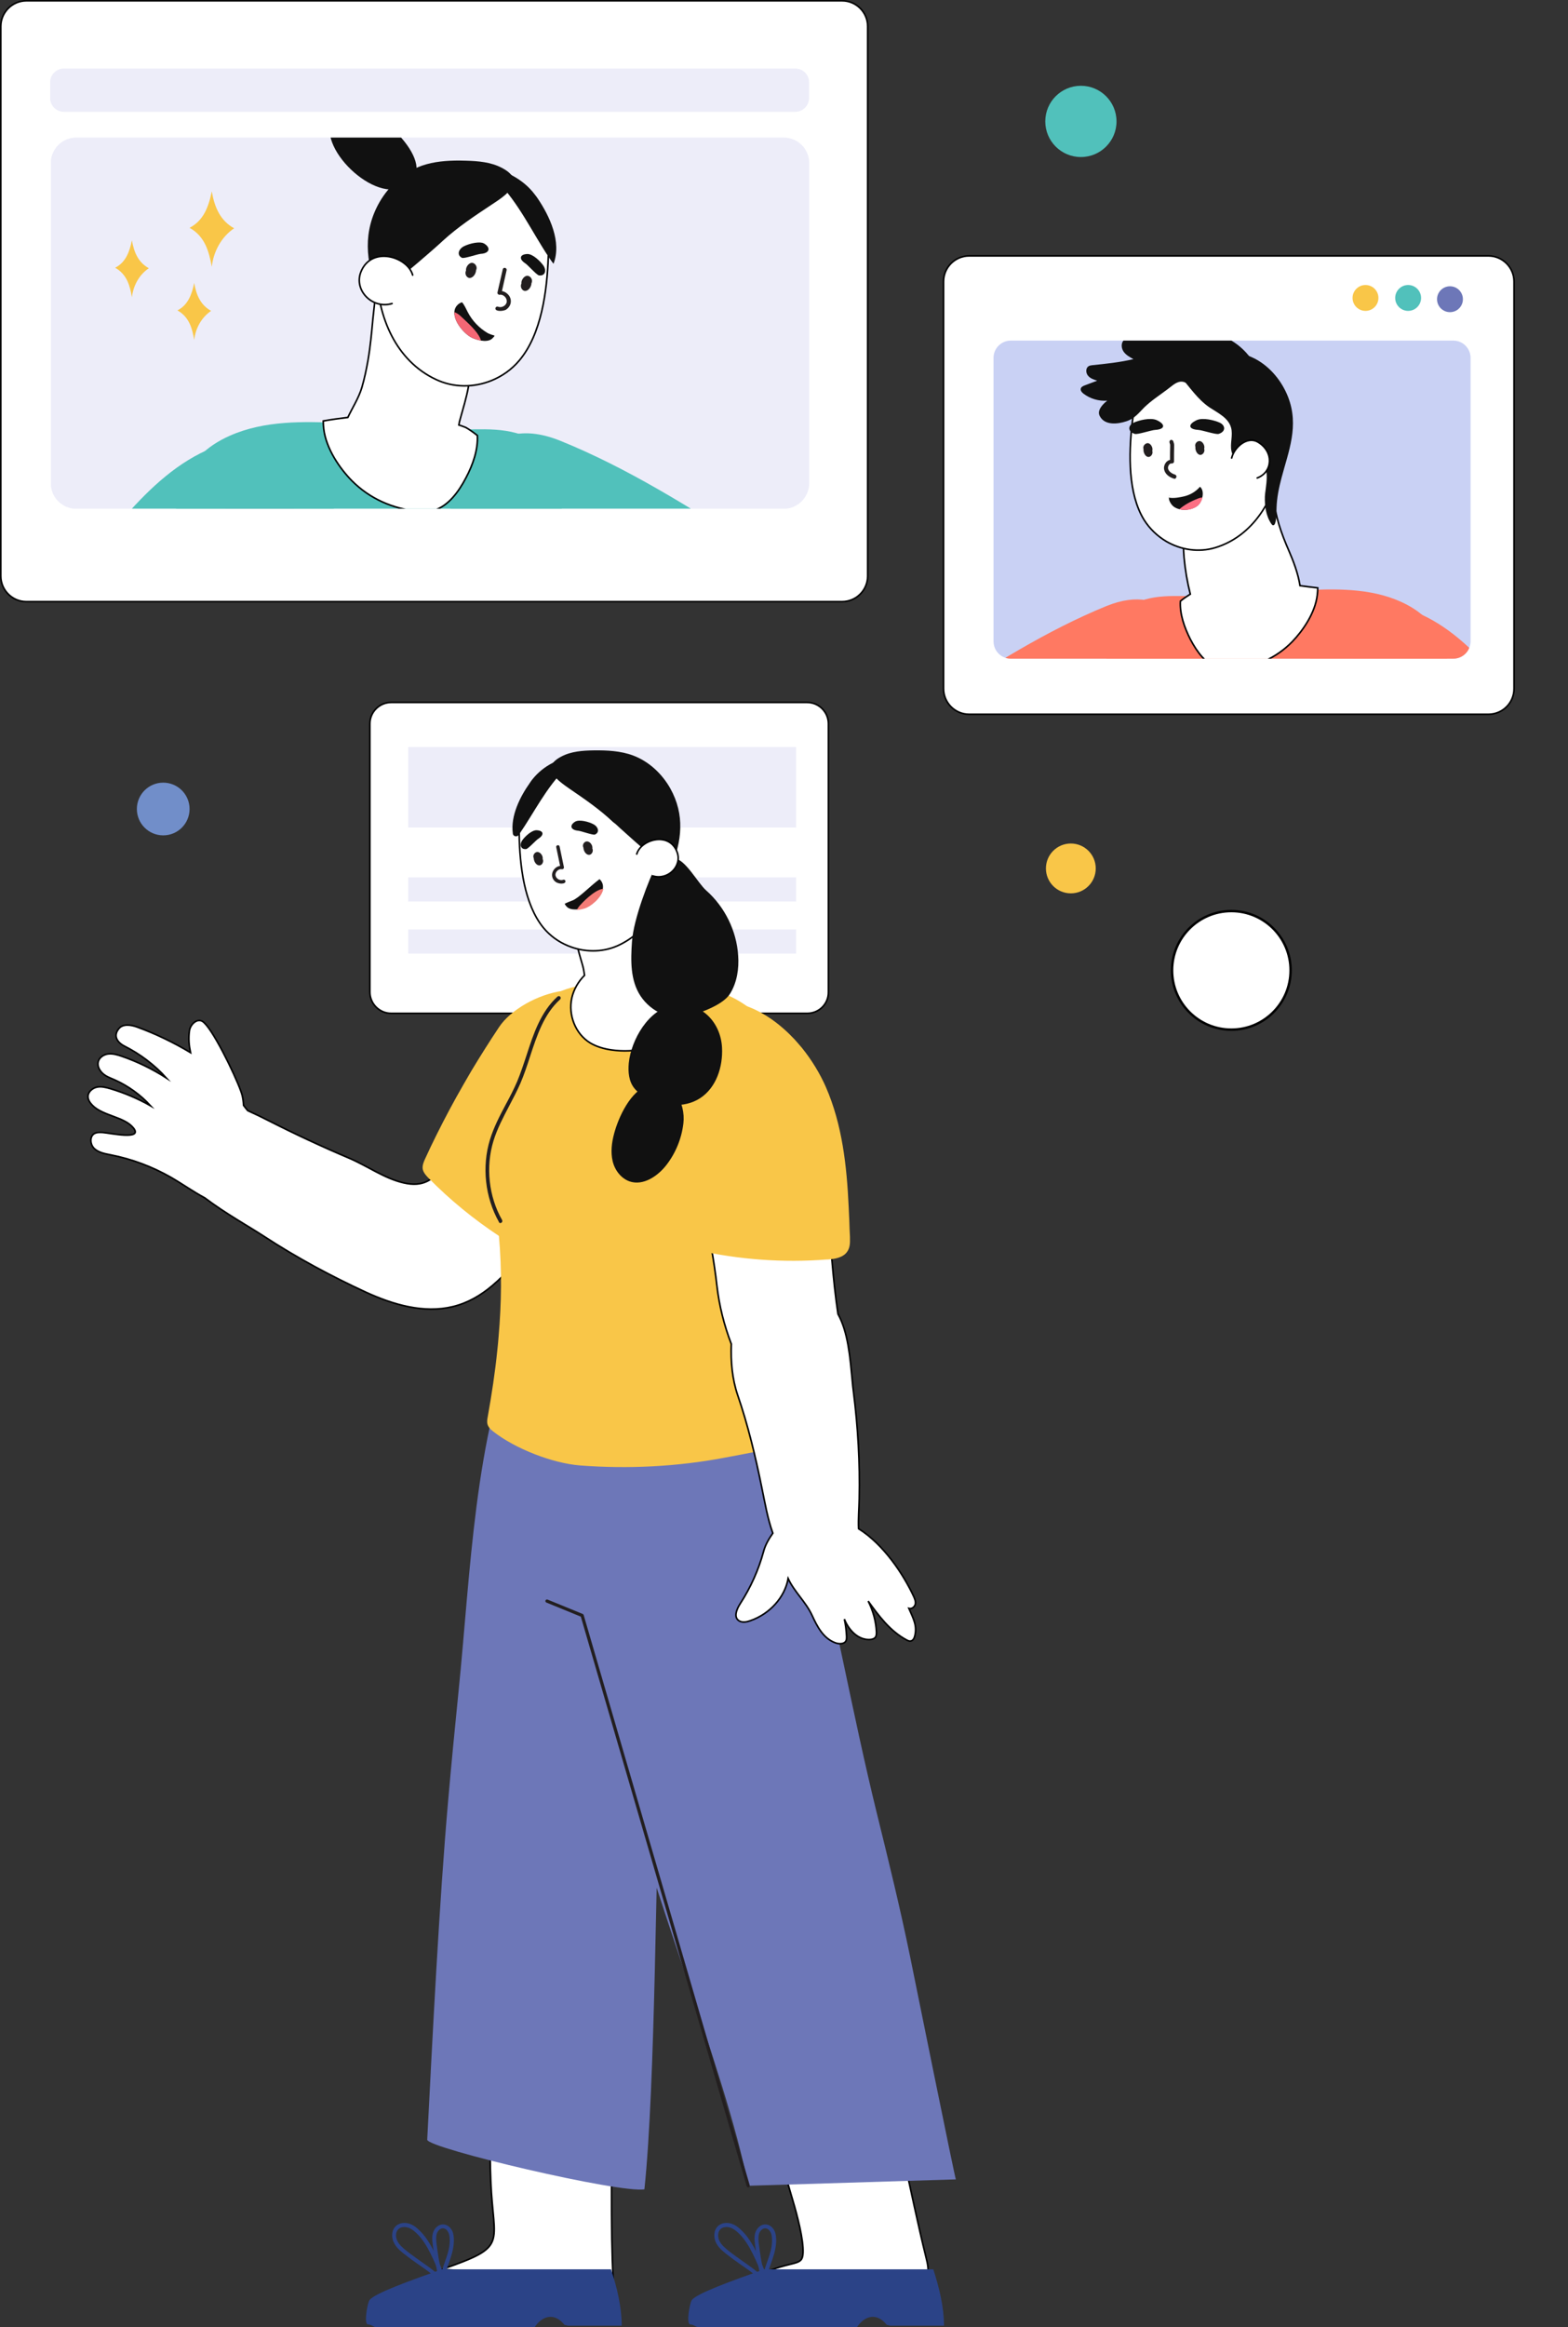 <?xml version="1.0" encoding="utf-8"?>
<!-- Generator: Adobe Illustrator 26.4.1, SVG Export Plug-In . SVG Version: 6.00 Build 0)  -->
<svg version="1.1" id="Layer_1" xmlns="http://www.w3.org/2000/svg" xmlns:xlink="http://www.w3.org/1999/xlink" x="0px" y="0px"
	 viewBox="0 0 981.8 1456.7" style="enable-background:new 0 0 981.8 1456.7;" xml:space="preserve">
<rect x="0" y="0" width="981.8" height="1456.7" fill="#333333" stroke="none"/>
<style type="text/css">
	.st0{opacity:0.21;fill:#DCE4FF;}
	.st1{opacity:0.85;fill:#F8F8FF;}
	.st2{fill:#51C1BB;}
	.st3{fill:#F9C648;}
	.st4{fill:#0C0F28;}
	.st5{fill:#FFFFFF;}
	.st6{fill:#FFFFFF;stroke:#000000;stroke-width:2;stroke-miterlimit:10;}
	.st7{fill:#231F20;}
	.st8{fill:#2B4387;}
	.st9{fill:#F8FBFB;}
	.st10{fill:#111111;}
	.st11{fill:#FFFFFF;stroke:#000000;stroke-width:1.5;stroke-miterlimit:10;}
	.st12{fill:none;stroke:#000000;stroke-width:2.5;stroke-linecap:round;stroke-linejoin:round;stroke-miterlimit:10;}
	.st13{fill:none;stroke:#000000;stroke-width:3.2;stroke-linecap:round;stroke-linejoin:round;stroke-miterlimit:10;}
	.st14{fill:none;stroke:#000000;stroke-width:3;stroke-linecap:round;stroke-linejoin:round;stroke-miterlimit:10;}
	.st15{fill:#F59E2C;}
	.st16{fill:none;stroke:#000000;stroke-width:2;stroke-linecap:round;stroke-linejoin:round;stroke-miterlimit:10;}
	.st17{fill:#6D77B8;stroke:#6D77B8;stroke-miterlimit:10;}
	.st18{fill:#4D65AA;}
	.st19{fill:none;stroke:#F8FBFB;stroke-width:4.91;stroke-linecap:round;stroke-miterlimit:10;}
	.st20{fill:#FFFFFF;stroke:#000000;stroke-width:1.5;stroke-linecap:round;stroke-linejoin:round;stroke-miterlimit:10;}
	.st21{fill:#718EC9;}
	.st22{fill:#E8B91F;}
	.st23{opacity:9.000000e-02;fill:#51C1BB;}
	.st24{fill:#F8F8FF;}
	.st25{fill:#FFFFFF;stroke:#000000;stroke-miterlimit:10;}
	.st26{opacity:0.21;fill:#FFE1FB;}
	.st27{fill:#F9B3CD;}
	.st28{fill:#E7B6FC;}
	.st29{clip-path:url(#SVGID_00000165201216095405181330000007684728612108668342_);fill:#F0F0F0;}
	.st30{clip-path:url(#SVGID_00000165201216095405181330000007684728612108668342_);fill:#1C1C1C;}
	.st31{clip-path:url(#SVGID_00000165201216095405181330000007684728612108668342_);fill:#E8E7E7;}
	.st32{clip-path:url(#SVGID_00000165201216095405181330000007684728612108668342_);fill:#F7F7F7;}
	.st33{clip-path:url(#SVGID_00000165201216095405181330000007684728612108668342_);}
	.st34{fill:#1C1C1C;}
	.st35{fill:#E8E7E7;}
	.st36{clip-path:url(#SVGID_00000165201216095405181330000007684728612108668342_);fill:#F75333;}
	.st37{fill:#809EE8;}
	.st38{fill:#F4D576;}
	.st39{fill:#CDD3CE;}
	.st40{fill:#DFE8E1;}
	.st41{fill:#6C79D8;}
	.st42{fill:#6961CE;}
	.st43{opacity:0.52;}
	.st44{fill:#EDEDF9;}
	.st45{fill:#FF7962;}
	.st46{fill:#FFFFFF;stroke:#000000;stroke-width:1.3;stroke-miterlimit:10;}
	.st47{fill:#6D77B8;}
	.st48{fill:#C9D1F4;}
	.st49{fill:#B7C0ED;}
	.st50{fill:#111011;}
	.st51{fill:#FFFFFF;stroke:#000000;stroke-width:1.3;stroke-linecap:round;stroke-linejoin:round;stroke-miterlimit:10;}
	.st52{fill:#8FA4EF;}
	.st53{fill:#FFFFFF;stroke:#000000;stroke-linecap:round;stroke-linejoin:round;stroke-miterlimit:10;}
	.st54{fill:#E2E2F2;}
	.st55{fill:#8591CC;}
	.st56{fill:#F8F5FC;}
	.st57{opacity:0.49;fill:#EFEFFB;}
	.st58{opacity:0.78;fill:#F8F5FC;}
	.st59{clip-path:url(#SVGID_00000005235900045156455020000016333119853614858158_);fill:#034EA2;}
	.st60{clip-path:url(#SVGID_00000005235900045156455020000016333119853614858158_);fill:#F6EC3D;}
	.st61{fill:#DCDCF4;}
	.st62{fill:#F4C237;}
	.st63{opacity:0.45;fill:none;stroke:#2B0EA0;stroke-width:0.75;stroke-miterlimit:10;}
	.st64{fill:#F2F2FC;}
	.st65{fill:none;stroke:#000000;stroke-miterlimit:10;}
	.st66{fill:#FFFFFF;stroke:#000000;stroke-width:0.75;stroke-miterlimit:10;}
	.st67{fill:#F27C77;}
	.st68{fill:#334D96;}
	.st69{fill:#111111;stroke:#111111;stroke-width:0.5;stroke-miterlimit:10;}
	
		.st70{clip-path:url(#SVGID_00000103986563809503360970000011412133823167403182_);fill:#F27C77;stroke:#111111;stroke-width:0.5;stroke-miterlimit:10;}
	
		.st71{fill:none;stroke:#000000;stroke-width:1.7;stroke-linecap:round;stroke-linejoin:round;stroke-miterlimit:10;stroke-dasharray:5;}
	.st72{fill:#CCCCE5;}
	.st73{fill:#262222;}
	.st74{fill:#3751AF;}
	.st75{fill:#FFFFFF;stroke:#000000;stroke-width:0.75;stroke-linecap:round;stroke-linejoin:round;stroke-miterlimit:10;}
	.st76{fill:#EBE6F4;}
	.st77{opacity:0.49;}
	.st78{fill:#6C79D8;stroke:#FFFFFF;stroke-width:2.3;stroke-linecap:round;stroke-linejoin:round;stroke-miterlimit:10;}
	.st79{fill:#1C355E;}
	.st80{fill:#FF7962;stroke:#FF7962;stroke-width:2;stroke-miterlimit:10;}
	.st81{fill:#FF7962;stroke:#FF7962;stroke-width:1.5;stroke-miterlimit:10;}
	.st82{fill:#FF7962;stroke:#FF7962;stroke-miterlimit:10;}
	.st83{fill:#6D77B8;stroke:#6D77B8;stroke-width:5;stroke-linecap:round;stroke-linejoin:round;stroke-miterlimit:10;}
	.st84{fill:#87F99F;}
	.st85{fill:#E26675;}
	.st86{fill:#111011;stroke:#000000;stroke-width:7;stroke-miterlimit:10;}
	.st87{fill:#3D3B3B;}
	.st88{fill:#6D77B8;stroke:#6D77B8;stroke-width:3;stroke-miterlimit:10;}
	.st89{fill:#84C1EF;}
	.st90{stroke:#000000;stroke-width:0.75;stroke-miterlimit:10;}
	.st91{fill:#111011;stroke:#000000;stroke-width:0.75;stroke-miterlimit:10;}
	.st92{fill:none;stroke:#000000;stroke-width:1.3;stroke-miterlimit:10;}
	.st93{fill:#475491;}
	.st94{fill:#F5F3F2;}
	.st95{fill:#F2F0F0;}
	.st96{fill:#00AFD6;}
	.st97{fill:#F2EEED;}
	.st98{clip-path:url(#SVGID_00000000938183601685099630000000580262691963571345_);fill:#034EA2;}
	.st99{clip-path:url(#SVGID_00000000938183601685099630000000580262691963571345_);fill:#F6EC3D;}
	.st100{fill:#FFD2E1;}
	.st101{fill:#272422;}
	.st102{opacity:0.72;}
	.st103{fill:#F0F0FC;}
	.st104{opacity:0.72;fill:#F0F0FC;}
	.st105{fill:#131314;stroke:#000000;stroke-width:0.5;stroke-miterlimit:10;}
	.st106{clip-path:url(#SVGID_00000116942455993545902600000000863932144805438089_);fill:#96A1D6;}
	.st107{clip-path:url(#SVGID_00000106136575763598065180000010178465441273218188_);fill:#6D77B8;}
	.st108{clip-path:url(#SVGID_00000106136575763598065180000010178465441273218188_);}
	.st109{fill:#B6B6CE;}
	.st110{fill:#131314;}
	.st111{fill:#E5AE33;}
	.st112{fill:#6864B9;}
	.st113{fill:#3B2D68;}
	.st114{fill:#101011;}
	.st115{fill:#0E0F0F;}
	.st116{fill:#E2E2F2;stroke:#E2E2F2;stroke-width:4;stroke-miterlimit:10;}
	.st117{fill:none;stroke:#0E0F0F;stroke-width:2.8;stroke-linecap:round;stroke-linejoin:round;stroke-miterlimit:10;}
	.st118{fill:none;stroke:#0E0F0F;stroke-width:3;stroke-linecap:round;stroke-linejoin:round;stroke-miterlimit:10;}
	.st119{fill:none;stroke:#0E0F0F;stroke-width:2;stroke-linecap:round;stroke-linejoin:round;stroke-miterlimit:10;}
	.st120{fill:#B7C0ED;stroke:#B7C0ED;stroke-width:3;stroke-miterlimit:10;}
	.st121{clip-path:url(#SVGID_00000147923359736114050740000003527230985212197784_);fill:#EDEDF9;}
	.st122{clip-path:url(#SVGID_00000147923359736114050740000003527230985212197784_);fill:#EA7FA0;}
	.st123{clip-path:url(#SVGID_00000147923359736114050740000003527230985212197784_);fill:#51C1BB;}
	
		.st124{clip-path:url(#SVGID_00000147923359736114050740000003527230985212197784_);fill:#FFFFFF;stroke:#000000;stroke-miterlimit:10;}
	.st125{clip-path:url(#SVGID_00000147923359736114050740000003527230985212197784_);fill:#111111;}
	.st126{clip-path:url(#SVGID_00000147923359736114050740000003527230985212197784_);fill:#231F20;}
	.st127{clip-path:url(#SVGID_00000147923359736114050740000003527230985212197784_);fill:#FFFFFF;}
	
		.st128{clip-path:url(#SVGID_00000147923359736114050740000003527230985212197784_);fill:#FFFFFF;stroke:#000000;stroke-linecap:round;stroke-linejoin:round;stroke-miterlimit:10;}
	.st129{clip-path:url(#SVGID_00000147923359736114050740000003527230985212197784_);fill:#F46775;}
	.st130{clip-path:url(#SVGID_00000068668425379915140030000000282220171205203840_);fill:#C9D1F4;}
	.st131{clip-path:url(#SVGID_00000068668425379915140030000000282220171205203840_);fill:#EA7FA0;}
	.st132{clip-path:url(#SVGID_00000068668425379915140030000000282220171205203840_);fill:#FF7962;}
	
		.st133{clip-path:url(#SVGID_00000068668425379915140030000000282220171205203840_);fill:#FFFFFF;stroke:#000000;stroke-miterlimit:10;}
	.st134{clip-path:url(#SVGID_00000068668425379915140030000000282220171205203840_);fill:#111111;}
	.st135{clip-path:url(#SVGID_00000068668425379915140030000000282220171205203840_);fill:#231F20;}
	
		.st136{clip-path:url(#SVGID_00000068668425379915140030000000282220171205203840_);fill:#FFFFFF;stroke:#000000;stroke-linecap:round;stroke-linejoin:round;stroke-miterlimit:10;}
	.st137{clip-path:url(#SVGID_00000068668425379915140030000000282220171205203840_);fill:#FFFFFF;}
	.st138{clip-path:url(#SVGID_00000068668425379915140030000000282220171205203840_);fill:#FC7084;}
	.st139{fill:#EA7FA0;}
	.st140{fill:none;stroke:#231F20;stroke-width:2;stroke-linecap:round;stroke-linejoin:round;stroke-miterlimit:10;}
	.st141{clip-path:url(#SVGID_00000006684677536820480490000011891207522714541725_);fill:#EDEDF9;}
	.st142{clip-path:url(#SVGID_00000006684677536820480490000011891207522714541725_);fill:#EA7FA0;}
	.st143{clip-path:url(#SVGID_00000006684677536820480490000011891207522714541725_);fill:#51C1BB;}
	
		.st144{clip-path:url(#SVGID_00000006684677536820480490000011891207522714541725_);fill:#FFFFFF;stroke:#000000;stroke-miterlimit:10;}
	.st145{clip-path:url(#SVGID_00000006684677536820480490000011891207522714541725_);fill:#111111;}
	.st146{clip-path:url(#SVGID_00000006684677536820480490000011891207522714541725_);fill:#231F20;}
	.st147{clip-path:url(#SVGID_00000006684677536820480490000011891207522714541725_);fill:#FFFFFF;}
	
		.st148{clip-path:url(#SVGID_00000006684677536820480490000011891207522714541725_);fill:#FFFFFF;stroke:#000000;stroke-linecap:round;stroke-linejoin:round;stroke-miterlimit:10;}
	.st149{clip-path:url(#SVGID_00000006684677536820480490000011891207522714541725_);fill:#F46775;}
	.st150{clip-path:url(#SVGID_00000023995907453516646490000014786722043356522899_);fill:#C9D1F4;}
	.st151{clip-path:url(#SVGID_00000023995907453516646490000014786722043356522899_);fill:#EA7FA0;}
	.st152{clip-path:url(#SVGID_00000023995907453516646490000014786722043356522899_);fill:#FF7962;}
	
		.st153{clip-path:url(#SVGID_00000023995907453516646490000014786722043356522899_);fill:#FFFFFF;stroke:#000000;stroke-miterlimit:10;}
	.st154{clip-path:url(#SVGID_00000023995907453516646490000014786722043356522899_);fill:#111111;}
	.st155{clip-path:url(#SVGID_00000023995907453516646490000014786722043356522899_);fill:#231F20;}
	
		.st156{clip-path:url(#SVGID_00000023995907453516646490000014786722043356522899_);fill:#FFFFFF;stroke:#000000;stroke-linecap:round;stroke-linejoin:round;stroke-miterlimit:10;}
	.st157{clip-path:url(#SVGID_00000023995907453516646490000014786722043356522899_);fill:#FFFFFF;}
	.st158{clip-path:url(#SVGID_00000023995907453516646490000014786722043356522899_);fill:#FC7084;}
	.st159{fill:none;}
	.st160{fill:#8282C4;}
	.st161{fill:none;stroke:#8282C4;stroke-width:2;stroke-linecap:round;stroke-linejoin:round;stroke-miterlimit:10;}
	.st162{opacity:0.84;}
	.st163{fill:none;stroke:#4371BA;stroke-width:2;stroke-linecap:round;stroke-linejoin:round;stroke-miterlimit:10;}
	.st164{opacity:0.74;}
	.st165{opacity:6.000000e-02;fill:#F9C648;}
	.st166{opacity:0.65;}
	.st167{opacity:0.64;fill:none;stroke:#51C1BB;stroke-width:7;stroke-linecap:round;stroke-linejoin:round;stroke-miterlimit:10;}
	.st168{fill:#FFFFFF;stroke:#000000;stroke-width:1.2;stroke-miterlimit:10;}
	.st169{opacity:0.75;}
	.st170{opacity:0.49;fill:none;stroke:#718EC9;stroke-width:5;stroke-linecap:round;stroke-linejoin:round;stroke-miterlimit:10;}
	.st171{opacity:0.62;fill:#EDEDF9;}
	.st172{fill:#E1E1F4;stroke:#E1E1F4;stroke-width:4;stroke-miterlimit:10;}
	.st173{fill:none;stroke:#000000;stroke-width:0.94;stroke-miterlimit:10;}
	.st174{fill:none;stroke:#000000;stroke-linecap:round;stroke-linejoin:round;stroke-miterlimit:10;}
	.st175{fill:none;stroke:#000000;stroke-width:1.4;stroke-miterlimit:10;}
	.st176{fill:#FFFFFF;stroke:#000000;stroke-width:0.5;stroke-miterlimit:10;}
	.st177{fill:#41A39C;}
	.st178{clip-path:url(#SVGID_00000110466506502705534190000012679133669581227908_);fill:#034EA2;}
	.st179{clip-path:url(#SVGID_00000110466506502705534190000012679133669581227908_);fill:#F6EC3D;}
	.st180{clip-path:url(#SVGID_00000025439686823878878780000016402576429070970043_);fill:#034EA2;}
	.st181{clip-path:url(#SVGID_00000025439686823878878780000016402576429070970043_);fill:#F6EC3D;}
	.st182{clip-path:url(#SVGID_00000101803351965256158900000012270451827431681470_);fill:#034EA2;}
	.st183{clip-path:url(#SVGID_00000101803351965256158900000012270451827431681470_);fill:#F6EC3D;}
	.st184{clip-path:url(#SVGID_00000124854824502953387680000015770809633306814907_);fill:#034EA2;}
	.st185{clip-path:url(#SVGID_00000124854824502953387680000015770809633306814907_);fill:#F6EC3D;}
	.st186{clip-path:url(#SVGID_00000138575363644232521460000001209497391090837907_);fill:#034EA2;}
	.st187{clip-path:url(#SVGID_00000138575363644232521460000001209497391090837907_);fill:#F6EC3D;}
	.st188{clip-path:url(#SVGID_00000039839828233150265610000014061337272204445072_);fill:#034EA2;}
	.st189{clip-path:url(#SVGID_00000039839828233150265610000014061337272204445072_);fill:#F6EC3D;}
	.st190{clip-path:url(#SVGID_00000008834381462874688430000012032088510635558806_);fill:#034EA2;}
	.st191{clip-path:url(#SVGID_00000008834381462874688430000012032088510635558806_);fill:#F6EC3D;}
	.st192{clip-path:url(#SVGID_00000087408280467585051860000012680698903431972755_);fill:#034EA2;}
	.st193{clip-path:url(#SVGID_00000087408280467585051860000012680698903431972755_);fill:#F6EC3D;}
	.st194{clip-path:url(#SVGID_00000127767115110371208270000008187197292606680506_);fill:#034EA2;}
	.st195{clip-path:url(#SVGID_00000127767115110371208270000008187197292606680506_);fill:#F6EC3D;}
	.st196{clip-path:url(#SVGID_00000017474426785446475860000016833208523889784460_);fill:#034EA2;}
	.st197{clip-path:url(#SVGID_00000017474426785446475860000016833208523889784460_);fill:#F6EC3D;}
	.st198{clip-path:url(#SVGID_00000051371753208778767070000012290204563059869840_);fill:#034EA2;}
	.st199{clip-path:url(#SVGID_00000051371753208778767070000012290204563059869840_);fill:#F6EC3D;}
	.st200{fill:#359E96;}
	.st201{fill:#EFF0F9;}
	.st202{fill:#51C1BB;stroke:#51C1BB;stroke-miterlimit:10;}
	.st203{fill:#6D77B8;stroke:#6D77B8;stroke-width:0.75;stroke-miterlimit:10;}
	.st204{fill:#E8B91F;stroke:#E8B91F;stroke-width:0.5;stroke-miterlimit:10;}
	.st205{fill:#FFFFFF;stroke:#000000;stroke-width:0.697;stroke-miterlimit:10;}
	.st206{fill:#FFFFFF;stroke:#000000;stroke-width:0.906;stroke-linecap:round;stroke-linejoin:round;stroke-miterlimit:10;}
	.st207{fill:#FFFFFF;stroke:#000000;stroke-width:0.697;stroke-linecap:round;stroke-linejoin:round;stroke-miterlimit:10;}
	.st208{fill:#FFFFFF;stroke:#000000;stroke-width:0.826;stroke-miterlimit:10;}
	.st209{fill:#6C79D8;stroke:#FFFFFF;stroke-width:1.899;stroke-linecap:round;stroke-linejoin:round;stroke-miterlimit:10;}
</style>
<g>
	<path class="st25" d="M527.2,376.6H16.5c-8.8,0-16-7.2-16-16V16.5c0-8.8,7.2-16,16-16h510.8c8.8,0,16,7.2,16,16v344.2
		C543.2,369.5,536.1,376.6,527.2,376.6z"/>
	<g>
		<path class="st25" d="M505.5,634.3H244.9c-7.3,0-13.3-6-13.3-13.3V453c0-7.3,6-13.3,13.3-13.3h260.5c7.3,0,13.3,6,13.3,13.3v168
			C518.8,628.4,512.8,634.3,505.5,634.3z"/>
		<rect x="255.6" y="467.6" class="st44" width="242.9" height="50.4"/>
		<rect x="255.6" y="549.2" class="st44" width="242.9" height="15.1"/>
		<rect x="255.6" y="581.8" class="st44" width="242.9" height="15.1"/>
	</g>
	<g>
		<g>
			<defs>
				<rect id="SVGID_00000027586383186610422440000006218132358371729030_" x="31.9" y="86.1" width="474.8" height="232.3"/>
			</defs>
			<clipPath id="SVGID_00000023989446629442197090000003554532539380330650_">
				<use xlink:href="#SVGID_00000027586383186610422440000006218132358371729030_"  style="overflow:visible;"/>
			</clipPath>
			<path style="clip-path:url(#SVGID_00000023989446629442197090000003554532539380330650_);fill:#EDEDF9;" d="M490.7,318.5H47.8
				c-8.8,0-16-7.1-16-16V102.1c0-8.8,7.1-16,16-16h442.9c8.8,0,16,7.1,16,16v200.4C506.6,311.3,499.5,318.5,490.7,318.5z"/>
			<path style="clip-path:url(#SVGID_00000023989446629442197090000003554532539380330650_);fill:#EA7FA0;" d="M167.1,425.1
				c1.4,1.5,3,2.9,4.8,4c4.6,2.8,10.9,3.3,15.1-0.1c2.2-1.8,3.6-4.4,4.7-7.1c12.4-27.9,14.1-81.2-8.6-104.8
				c-8.1-8.4-24.6-14.6-35.5-7.1c-9,6.2-9.3,20.4-9.6,30.6c-0.9,27,8.8,54,23.2,76.6C163,420,164.8,422.7,167.1,425.1z"/>
			<path style="clip-path:url(#SVGID_00000023989446629442197090000003554532539380330650_);fill:#51C1BB;" d="M100,669.5
				c50.8,0.6,101.6,1.3,152.3,1.9c25.4,0.3,50.8,0.7,76.2,0.9c14.1,0.1,34.8,6.4,43.3-8.7c5.2-9.2,4.4-20.5,3.6-31
				c-4.7-60.7-4.5-121.8,0.6-182.5c2-23.9,8.1-49.5,0-72.8c-7-20.2-20.9-40.6-24.8-61.7c-3.3-18.2-0.2-33.1-21.6-42.3
				c-16.8-7.2-35.1-3.5-52.6-4.6c-21.2-1.4-42.4-2.9-63.6-3.9c-23.5-1.1-47.9-1.6-69.4,7.9c-30.5,13.5-34.5,37.9-35.7,67.5
				c-1.7,38.3,7.8,69.9,16.5,106.9c9.9,42.2,11.4,67.9-4.6,106.1C116.5,562.4,90.4,669.3,100,669.5z"/>
			<path style="clip-path:url(#SVGID_00000023989446629442197090000003554532539380330650_);fill:#51C1BB;" d="M404.6,464.4
				c-10.5-1.6-25.7-9.1-31.1-12.3c-15.3-9.1-28.2-21.4-41.9-32.5c-29.1-23.3-66.2-53.5-52.8-92.2c11.3-32.8,27.8-69.3,72-51.5
				c42.3,17.1,80.8,41.6,118.9,65.7c6.1,3.8-47.6,107.1-51.8,115.8c-1.3,2.6-2.7,5.3-5.4,6.6C410.6,464.8,407.8,464.9,404.6,464.4z"
				/>
			
				<path style="clip-path:url(#SVGID_00000023989446629442197090000003554532539380330650_);fill:#FFFFFF;stroke:#000000;stroke-miterlimit:10;" d="
				M298.9,272.6c-2.3-1.8-4.6-3.5-7.2-5c-1.5-0.6-2.9-1.1-4.4-1.6c0.2-1.3,0.5-2.6,0.9-3.9c1.8-6.5,3.9-13.3,5.1-20
				c1.3-7.5,1.5-14.9-1-22c-2.4-6.7-7.1-12.4-12.4-17.2c-6.5-5.8-14.3-10.6-23-11.9c-8.6-1.3-16.4-12.1-21.9-5.3l-1.5,13.8
				c-0.8,8.7-1.6,17.4-3.1,26.1c-1,5.7-2.2,11.4-3.8,16.9c-2,6.7-6,12.8-8.8,18.8c-5.1,0.6-10.3,1.3-15.4,2.2c0,1.5,0.1,3.2,0.3,5
				c1.5,12.5,10.2,24.9,17.6,32.4c11.3,11.4,26,17.7,41.3,19.1c3.5,0.3,7,0.4,10.5-0.7c8.4-2.6,15-11.2,19.7-20.3
				C296.1,290.9,299.4,281.5,298.9,272.6z"/>
			
				<path style="clip-path:url(#SVGID_00000023989446629442197090000003554532539380330650_);fill:#FFFFFF;stroke:#000000;stroke-miterlimit:10;" d="
				M307.8,238.2c-11.1,4.5-23.8,4.6-34.9-0.7c-25.1-11.8-36.2-39.1-37-65.4c-0.2-5.4,0.1-10.7,0.7-15.7c2.4-18.5,14-35.5,30.4-44.4
				c11.8-6.4,26.6-8.4,39.9-5.4c4.3,1,8.5,2.5,12.4,4.6c5.3,2.8,10.1,6.7,13.9,11.7c0.6,0.8,1.1,1.5,1.7,2.3
				c6.9,10.4,8.9,23.1,8.4,35.9c-0.8,20.9-4.2,48.1-18.2,64.6C320.4,231.3,314.4,235.5,307.8,238.2z"/>
			<path style="clip-path:url(#SVGID_00000023989446629442197090000003554532539380330650_);fill:#111111;" d="M236.6,182.5
				c0.4,1,4.1-1.3,9.2-5.1c1.1-0.8,2.3-1.8,3.5-2.7c7.6-6.1,17-14.2,22.8-19.3c2.7-2.4,4.6-4.1,5.2-4.7c9.4-8.6,20.1-15.7,30.7-22.7
				c8.7-5.7,22-14.5,6.5-22.8c-0.1-0.1-0.3-0.1-0.4-0.2c-6.7-3.5-14.6-4.2-22.2-4.4c-1.4,0-2.9-0.1-4.3-0.1
				c-7.9,0-15.9,0.6-23.4,3.2c-11.2,4-20.5,12.4-26.5,22.7C227.2,144.7,228.8,163.6,236.6,182.5z"/>
			<path style="clip-path:url(#SVGID_00000023989446629442197090000003554532539380330650_);fill:#111111;" d="M343.5,160.8
				c-10.7-16.1-18.4-33.2-32.4-47.7c-2.3-2.4-5.4-7.5-0.1-8.6c1.2-0.2,8.4,4.7,9.8,5.4c5.4,2.9,10.3,6.8,14.1,11.9
				c0.6,0.8,1.2,1.5,1.7,2.3c7.6,11.2,15.2,27.4,10,41C345.5,163.8,344.5,162.3,343.5,160.8z"/>
			<path style="clip-path:url(#SVGID_00000023989446629442197090000003554532539380330650_);fill:#231F20;" d="M298.1,169.1
				c-0.1,2.3-1.8,4.7-3.8,4.9c-2,0.2-3.6-2.5-2.5-4.6c-0.3-2.2,1.7-4.8,3.6-4.9C297.5,164.5,299.2,167.1,298.1,169.1z"/>
			<path style="clip-path:url(#SVGID_00000023989446629442197090000003554532539380330650_);fill:#231F20;" d="M332.8,177.2
				c-0.1,2.3-1.8,4.8-3.8,4.9c-2,0.2-3.6-2.5-2.5-4.6c-0.3-2.2,1.7-4.8,3.6-4.9C332.1,172.6,333.9,175.1,332.8,177.2z"/>
			<path style="clip-path:url(#SVGID_00000023989446629442197090000003554532539380330650_);fill:#FFFFFF;" d="M295.5,211.4
				c3.1,1.5,9.3,3.4,12.5,0.7c0.8-0.7,1.4-1.4,1.7-2c0.1-0.2,0.2-0.4,0.2-0.6c1.3-4.1-4.8-8.1-7.8-10.8c-3.2-2.9-7.8-10.9-12.8-9.6
				c-0.5,0.1-1,0.4-1.6,0.7C279.3,195.6,289.4,208.4,295.5,211.4z"/>
			<path style="clip-path:url(#SVGID_00000023989446629442197090000003554532539380330650_);fill:#231F20;" d="M311.8,194.5
				c-0.3-0.1-0.6-0.2-0.9-0.3c-0.6-0.3-0.9-1-0.6-1.6c0.3-0.6,1-0.9,1.6-0.6c1,0.4,2.3,0.3,3.4-0.3c1.1-0.6,1.9-1.7,2-2.8
				c0.1-1.1-0.3-2.3-1.2-3.2c-0.9-0.9-2.1-1.4-3.2-1.2c-0.4,0.1-0.8-0.1-1.1-0.4c-0.3-0.3-0.4-0.7-0.3-1.1l3.3-14.4
				c0.1-0.7,0.8-1.1,1.5-0.9c0,0,0,0,0,0c0.7,0.2,1.1,0.8,0.9,1.5l-2.9,13c1.3,0.2,2.6,0.9,3.6,1.9c1.5,1.4,2.2,3.4,1.9,5.3
				c-0.2,1.8-1.5,3.6-3.2,4.6C315,194.6,313.3,194.8,311.8,194.5z"/>
			<path style="clip-path:url(#SVGID_00000023989446629442197090000003554532539380330650_);fill:#111111;" d="M340.3,166.3
				c2,3,1.1,6.6-2.8,6.1c-1.4-0.2-6.8-6.3-8.5-7.5c-4.4-2.8-3.5-5.8,1.3-5.9C333.7,159,338.4,163.6,340.3,166.3z"/>
			<path style="clip-path:url(#SVGID_00000023989446629442197090000003554532539380330650_);fill:#111111;" d="M290.6,154.1
				c-3.5,1.7-4.8,5.6-1.3,7.3c1.3,0.6,9.6-2.3,11.7-2.5c5.4-0.3,6.5-3.6,2.4-6.3C300.6,150.7,293.8,152.5,290.6,154.1z"/>
			
				<path style="clip-path:url(#SVGID_00000023989446629442197090000003554532539380330650_);fill:#FFFFFF;stroke:#000000;stroke-linecap:round;stroke-linejoin:round;stroke-miterlimit:10;" d="
				M245.5,190c-12.1,3.7-24-8-19.6-19.6c6.5-16.8,29.3-9.8,32.5,1.8"/>
			<path style="clip-path:url(#SVGID_00000023989446629442197090000003554532539380330650_);fill:#111111;" d="M211.9,69.7
				c3.9-3,9.4-2.8,14.1-1.6c16,4,53,40,24.2,49.7C229.8,124.8,192.2,85.2,211.9,69.7z"/>
			<path style="clip-path:url(#SVGID_00000023989446629442197090000003554532539380330650_);fill:#51C1BB;" d="M159.4,475.4
				c-0.8,2.1-67.2-38.4-72.8-42.5c-21.4-15.8-39.6-35-60.1-51.7c15.8-20.4,35-39.1,52.3-58.6c15.4-17.4,32.9-33.8,54.5-42.4
				c16.5-6.6,45.8-10.4,60.7,2.7c13.2,11.7,16.9,39.5,16.4,56c-0.7,24.4-9.5,47.9-20,70C179.8,431,167.6,452.4,159.4,475.4z"/>
			<path style="clip-path:url(#SVGID_00000023989446629442197090000003554532539380330650_);fill:#111111;" d="M284.5,195.4
				c-0.3,6.2,6.4,13.8,11,16c1.4,0.7,3.5,1.4,5.7,1.8c2.5,0.4,5.1,0.3,6.8-1.1c0.8-0.7,1.4-1.4,1.7-2c-1.7-0.5-3.3-1-4.5-1.7
				c-5.2-3.1-9.5-7.6-12.3-13c-1.1-2.1-2.1-4.5-3.6-6.2c-0.5,0.1-1,0.4-1.6,0.7C285.6,191.3,284.6,193.2,284.5,195.4z"/>
			<path style="clip-path:url(#SVGID_00000023989446629442197090000003554532539380330650_);fill:#F46775;" d="M284.5,195.4
				c-0.3,6.2,6.4,13.8,11,16c1.4,0.7,3.5,1.4,5.7,1.8c-0.1-0.3-0.2-0.7-0.4-1.1c-1.9-4.8-8-10.1-11.7-13.6
				C287.8,197.2,286.3,196,284.5,195.4C284.5,195.4,284.5,195.4,284.5,195.4z"/>
			<path style="clip-path:url(#SVGID_00000023989446629442197090000003554532539380330650_);fill:#FFFFFF;" d="M406.4,351
				c0,3.1,2.5,5.6,5.6,5.6c3.1,0,5.6-2.5,5.6-5.6c0-3.1-2.5-5.6-5.6-5.6C408.9,345.4,406.4,347.9,406.4,351z"/>
			
				<ellipse transform="matrix(0.987 -0.16 0.16 0.987 -55.837 40.06)" style="clip-path:url(#SVGID_00000023989446629442197090000003554532539380330650_);fill:#FFFFFF;" cx="220.6" cy="366.4" rx="5.6" ry="5.6"/>
			
				<circle style="clip-path:url(#SVGID_00000023989446629442197090000003554532539380330650_);fill:#FFFFFF;" cx="318.4" cy="338.4" r="5.6"/>
		</g>
		<path class="st3" d="M132.2,194.6c-6.4-3.5-9.3-9.7-10.6-17.5c-1.5,7.4-4,13.9-10.5,17.2c7.4,4.1,9.3,11.4,10.5,18.5
			C122.4,205.6,126.1,198.7,132.2,194.6z"/>
		<path class="st3" d="M93.2,167.9c-6.4-3.5-9.3-9.7-10.6-17.5c-1.5,7.4-4,13.9-10.5,17.2c7.4,4.1,9.3,11.4,10.5,18.5
			C83.4,178.9,87.1,172,93.2,167.9z"/>
		<path class="st3" d="M146.6,142.9c-8.5-4.7-12.2-12.8-14-23.1c-2,9.8-5.2,18.3-13.9,22.8c9.7,5.4,12.2,15,13.9,24.4
			C133.7,157.4,138.6,148.3,146.6,142.9z"/>
		<path class="st44" d="M497.9,70H40c-4.7,0-8.6-3.8-8.6-8.6v-9.9c0-4.7,3.8-8.6,8.6-8.6h458c4.7,0,8.6,3.8,8.6,8.6v9.9
			C506.5,66.2,502.7,70,497.9,70z"/>
	</g>
	<g>
		<path class="st25" d="M932,447.1H606.8c-8.8,0-16-7.2-16-16V176.2c0-8.8,7.2-16,16-16H932c8.8,0,16,7.2,16,16v254.9
			C948,440,940.8,447.1,932,447.1z"/>
		<g>
			<defs>
				<path id="SVGID_00000057842647235933001680000004219879054001123743_" d="M910,412.3H632.9c-6,0-10.8-4.9-10.8-10.8V224
					c0-6,4.9-10.8,10.8-10.8H910c6,0,10.8,4.9,10.8,10.8v177.4C920.8,407.4,916,412.3,910,412.3z"/>
			</defs>
			<clipPath id="SVGID_00000097465500942722946050000012104127281328393143_">
				<use xlink:href="#SVGID_00000057842647235933001680000004219879054001123743_"  style="overflow:visible;"/>
			</clipPath>
			
				<rect x="622" y="213.2" style="clip-path:url(#SVGID_00000097465500942722946050000012104127281328393143_);fill:#C9D1F4;" width="298.8" height="199.1"/>
			<path style="clip-path:url(#SVGID_00000097465500942722946050000012104127281328393143_);fill:#EA7FA0;" d="M856.5,513.7
				c-1.3,1.4-2.7,2.6-4.3,3.6c-4.1,2.5-9.7,3-13.5-0.1c-2-1.6-3.2-4-4.2-6.4c-11.1-25.2-12.6-73.1,7.7-94.3
				c7.2-7.6,21.9-13.1,31.6-6.4c8,5.6,8.3,18.4,8.6,27.5c0.8,24.3-7.9,48.6-20.7,68.9C860.2,509.1,858.5,511.6,856.5,513.7z"/>
			<path style="clip-path:url(#SVGID_00000097465500942722946050000012104127281328393143_);fill:#FF7962;" d="M916.3,733.7
				c-45.3,0.6-90.5,1.1-135.8,1.7c-22.6,0.3-45.2,0.6-67.9,0.9c-12.6,0.1-31,5.8-38.6-7.8c-4.6-8.3-3.9-18.4-3.2-27.9
				c4.2-54.7,4-109.7-0.6-164.3c-1.8-21.5-7.2-44.5,0-65.5c6.2-18.2,18.6-36.6,22.1-55.5c3-16.4,0.2-29.8,19.2-38.1
				c15-6.5,31.2-3.1,46.9-4.2c18.9-1.3,37.7-2.6,56.7-3.5c20.9-1,42.7-1.5,61.9,7.1c27.2,12.2,30.7,34.1,31.8,60.8
				c1.5,34.5-7,62.9-14.7,96.2c-8.8,38-10.1,61.1,4.1,95.6C901.6,637.3,924.9,733.6,916.3,733.7z"/>
			<path style="clip-path:url(#SVGID_00000097465500942722946050000012104127281328393143_);fill:#FF7962;" d="M644.8,549.1
				c9.4-1.4,22.9-8.2,27.7-11.1c13.7-8.2,25.1-19.3,37.4-29.2c25.9-20.9,59-48.2,47-83c-10.1-29.5-24.8-62.4-64.2-46.4
				c-37.7,15.4-72,37.4-106,59.1c-5.4,3.5,42.4,96.5,46.2,104.2c1.1,2.3,2.4,4.8,4.8,5.9C639.5,549.5,642,549.5,644.8,549.1z"/>
			
				<path style="clip-path:url(#SVGID_00000097465500942722946050000012104127281328393143_);fill:#FFFFFF;stroke:#000000;stroke-miterlimit:10;" d="
				M814,366.6c-1.2-7.7-4.2-15.5-6.9-21.7c-4.9-11.2-8.7-22-9.8-34.3l-0.2-2.6c-4.9-6.1-12.9-6.2-20.6-5.1
				c-7.7,1.2-14.7,5.4-20.5,10.7c-7.2,6.5-15.4,18.5-15,28.6c0.1,2.3,0.2,4.6,0.4,6.9c0.7,7.7,2,15.3,3.9,22.8
				c-2.2,1.4-4.3,2.8-6.2,4.4c-0.5,8,2.5,16.5,6.2,23.8c4.2,8.1,10.1,15.9,17.6,18.2c3.1,1,6.3,0.9,9.4,0.6
				c13.6-1.3,26.8-6.9,36.8-17.2c6.6-6.8,14.4-18,15.7-29.2c0.2-1.7,0.3-3.2,0.3-4.5C821.4,367.6,817.7,367.1,814,366.6z"/>
			
				<path style="clip-path:url(#SVGID_00000097465500942722946050000012104127281328393143_);fill:#FFFFFF;stroke:#000000;stroke-miterlimit:10;" d="
				M730.1,338.8c9.2,5.4,20.4,7.2,30.9,4c23.6-7.2,37-30,41.2-53.4c0.9-4.8,1.3-9.5,1.4-14.1c0.3-16.7-7.7-33.4-21-43.5
				c-9.6-7.3-22.3-11-34.5-10c-4,0.3-7.9,1.1-11.6,2.5c-5.1,1.8-9.8,4.7-13.8,8.6c-0.6,0.6-1.2,1.2-1.8,1.8
				c-7.5,8.3-10.8,19.4-12.1,30.9c-2,18.7-2.6,43.4,7.6,59.9C719.9,331,724.6,335.5,730.1,338.8z"/>
			<path style="clip-path:url(#SVGID_00000097465500942722946050000012104127281328393143_);fill:#111111;" d="M802.4,299.2
				c-1.6,6.1-2.9,12.3-3.1,18.8c-0.1,3.2,0.1,6.5-0.9,9.6c-0.2,0.6-0.6,1.2-1.2,1.2c-0.5,0-0.8-0.4-1.1-0.8
				c-3.4-4.9-4.3-11.3-4.1-17.3c0.1-4.3,4.1-19.9-3.3-20.4c-1.7-0.1-3.4,0.6-5.1,0.8c-5.5,0.8-11.2-3.1-12.5-8.6
				c-1.1-4.9,1.1-10.1-0.3-14.9c-1.7-6-8-9-13.2-12.4c-7.7-5.1-12.8-13.1-18.8-19.9c-5.7-6.4-6.2-12.6,2.8-15.9
				c0.1,0,0.3-0.1,0.4-0.1c6.4-2.2,13.4-1.8,20.1-1c1.3,0.2,2.5,0.3,3.8,0.5c7,1,13.9,2.6,20.2,5.9c9.3,5,16.5,13.8,20.4,23.7
				C813.6,266.6,806.8,282.5,802.4,299.2z"/>
			<path style="clip-path:url(#SVGID_00000097465500942722946050000012104127281328393143_);fill:#111111;" d="M723.2,249.4
				c3.3-2.5,6.9-4.9,10-7.4c2-1.6,4.4-3.3,6.9-3.1c1.6,0.1,2.9,1,4.4,1.6c8.5,3.6,23,1,31.9-0.6c4.5-0.8,9.8-3.1,10.1-7.7
				c0.2-2.1-0.9-4.1-2-5.9c-6.8-10.9-19.1-18.2-31.9-18.8c-2.6-0.1-6,0.7-6.2,3.3c-12.5-0.7-25-0.6-37.4,0.4c-1.9,0.2-4,0.4-5.4,1.8
				c-1.8,1.9-1.5,5.1,0,7.2c1.5,2.1,3.9,3.4,6.1,4.6c-8.4,2-17.1,2.9-25.8,3.8c-0.8,0.1-1.6,0.2-2.2,0.6c-2,1.1-1.9,4.2-0.5,5.9
				c1.4,1.8,3.7,2.5,5.8,3.2c-2.6,1-5.1,1.9-7.7,2.9c-1.1,0.4-2.4,1-2.6,2.2c-0.2,1.2,0.8,2.3,1.7,3c4.2,3.2,9.6,4.8,14.9,4.4
				c-3.1,2.4-6.5,6.2-4.7,9.6c3.1,6.1,11.3,5.1,16.7,3.3c5.2-1.7,7.7-5.2,11.3-8.8C718.7,252.9,720.9,251.1,723.2,249.4z"/>
			<path style="clip-path:url(#SVGID_00000097465500942722946050000012104127281328393143_);fill:#231F20;" d="M748.5,279.8
				c-0.2,2.1,1,4.5,2.7,4.9c1.7,0.4,3.5-1.8,2.8-3.8c0.6-1.9-0.9-4.5-2.6-4.8C749.6,275.8,747.8,277.8,748.5,279.8z"/>
			<path style="clip-path:url(#SVGID_00000097465500942722946050000012104127281328393143_);fill:#231F20;" d="M716,281.1
				c-0.2,2.1,1,4.5,2.7,4.9c1.7,0.4,3.5-1.8,2.8-3.8c0.6-1.9-0.9-4.5-2.6-4.8C717.2,277.2,715.3,279.2,716,281.1z"/>
			<path style="clip-path:url(#SVGID_00000097465500942722946050000012104127281328393143_);fill:#111111;" d="M763.8,264.6
				c3.5,1.7,3.9,5.5-0.7,7c-1.7,0.6-10.4-2.4-12.9-2.5c-6.2-0.4-6.5-3.5-0.9-6.1C753.2,261.2,760.6,263.1,763.8,264.6z"/>
			<path style="clip-path:url(#SVGID_00000097465500942722946050000012104127281328393143_);fill:#111111;" d="M709.8,264.6
				c-3.5,1.7-3.9,5.5,0.7,7c1.7,0.6,10.4-2.4,12.9-2.5c6.2-0.4,6.5-3.5,0.9-6.1C720.3,261.2,713,263.1,709.8,264.6z"/>
			
				<path style="clip-path:url(#SVGID_00000097465500942722946050000012104127281328393143_);fill:#FFFFFF;stroke:#000000;stroke-linecap:round;stroke-linejoin:round;stroke-miterlimit:10;" d="
				M787.2,299.2c9.8-3.7,10.6-16.5,0.4-22.5c-6.6-3.9-14.8,3.2-16.4,10"/>
			<path style="clip-path:url(#SVGID_00000097465500942722946050000012104127281328393143_);fill:#FF7962;" d="M863.4,559
				c0.7,1.9,59.9-34.5,64.9-38.3c19.1-14.2,35.2-31.5,53.6-46.5c-14.1-18.4-31.2-35.2-46.6-52.7c-13.7-15.6-29.3-30.4-48.5-38.2
				c-14.7-5.9-40.8-9.4-54.1,2.4c-11.7,10.5-15.1,35.6-14.6,50.5c0.6,22,8.5,43.1,17.8,63C845.1,519.1,856,538.3,863.4,559z"/>
			<path style="clip-path:url(#SVGID_00000097465500942722946050000012104127281328393143_);fill:#111111;" d="M752.8,311.5
				c-0.5,2-1.6,4-3,5.1c-2.9,2.2-7.4,3.1-11.2,2.2c-0.6-0.2-1.2-0.4-1.8-0.6c-1.7-0.7-3.1-1.9-4-3.6c-0.5-0.8-0.8-1.7-0.9-2.6v0
				c-0.2-4.7,8.3-6.4,11.5-7.5c1.7-0.6,3.5-1.2,5.3-0.9c1.2,0.2,2.2,0.7,2.9,1.3C753.2,306.4,753.4,309.1,752.8,311.5z"/>
			<path style="clip-path:url(#SVGID_00000097465500942722946050000012104127281328393143_);fill:#231F20;" d="M735.4,299.7
				c-0.1,0-0.2,0-0.4-0.1c-3.2-1-5.4-3-6-5.4c-0.5-1.7,0.1-3.6,1.3-5c0.7-0.7,1.5-1.2,2.3-1.3c0-3,0-6,0.1-8.9c0-0.7,0-0.9-0.3-1.6
				l-0.1-0.4c-0.2-0.6,0.1-1.3,0.7-1.6c0.6-0.2,1.3,0.1,1.6,0.7l0.1,0.3c0.3,0.9,0.5,1.4,0.5,2.5c-0.1,3.3-0.1,6.7-0.1,10
				c0,0.4-0.2,0.7-0.4,0.9c-0.3,0.2-0.6,0.3-1,0.3c-0.7-0.1-1.3,0.3-1.5,0.6c-0.7,0.7-1,1.8-0.8,2.7c0.4,1.6,2.1,3,4.4,3.7
				c0.6,0.2,1,0.9,0.8,1.5C736.4,299.4,735.9,299.7,735.4,299.7z"/>
			<path style="clip-path:url(#SVGID_00000097465500942722946050000012104127281328393143_);fill:#FFFFFF;" d="M751.6,304.4
				C751.5,304.4,751.5,304.5,751.6,304.4c-2.6,3.2-6.3,5.4-10.2,6.3c-2.1,0.5-6.4,1.4-9.4,0.8c-0.2-4.7,8.3-6.4,11.5-7.5
				c1.7-0.6,3.5-1.2,5.3-0.9C749.9,303.3,750.9,303.7,751.6,304.4z"/>
			<path style="clip-path:url(#SVGID_00000097465500942722946050000012104127281328393143_);fill:#FC7084;" d="M752.8,311.4
				c-1.1,0.1-2.1,0.4-3,0.8c-4.6,1.8-8.4,4-11.3,6.5l-0.1,0.1l0.2,0c1,0.3,2.1,0.4,3.2,0.4c3,0,6-0.9,8.1-2.6c1.4-1.1,2.5-3,3-5.1
				l0-0.1L752.8,311.4z"/>
		</g>
		<circle class="st3" cx="855" cy="186.5" r="8.1"/>
		<circle class="st2" cx="881.7" cy="186.5" r="8.1"/>
		<circle class="st47" cx="907.9" cy="187.3" r="8.1"/>
	</g>
	<circle class="st11" cx="771" cy="607.4" r="37.1"/>
	<circle class="st2" cx="676.8" cy="76" r="22.3"/>
	<circle class="st21" cx="102.2" cy="506.4" r="16.5"/>
	<circle class="st3" cx="670.5" cy="543.6" r="15.6"/>
	<g>
		<g>
			<path class="st25" d="M386.2,1209.5c-0.2-8.8-0.7-18.4-6.7-24.8c-6.3-6.9-17-7.9-25.9-5.2c-13.2,4.1-23.4,15.2-29.3,27.8
				c-5.9,12.5-8.2,26.4-10,40.2c-5.1,38.8-8.6,78.9-7,118c1.7,40.2,11.4,40.4-30.5,55c0,0,0,0,0,0l107.2,7.4
				C380.5,1366.2,386.5,1222.9,386.2,1209.5z"/>
			<path class="st25" d="M579.8,1412.9c-10.3-41.7-17.4-86-31.5-126.3c-4.6-13.1-9.5-26.7-19.8-36c-8.4-7.6-20.1-11.5-31.3-9.7
				c-11.2,1.7-21.4,9.3-25.6,19.8c-5.2,12.8-1.4,27.3,2.5,40.5c7.4,25.4,14.9,50.8,22.3,76.1c2.5,8.5,6.9,24.6,6.4,33.1
				c-0.5,8.6-5.6,3.9-28.2,13.7l105.7,1.6C581.9,1421.7,580.9,1417.2,579.8,1412.9z"/>
			<path class="st25" d="M369.4,631.2c-9.7-4.5-21.4-2.2-30.6,3.3c-30.7,18.6-33.3,62.5-55.7,89.4c-1.3,1.6-2.5,3.1-3.7,4.5
				c-0.5,0.6-1,1.2-1.5,1.8c-6.7,8-12.6,13.2-25.3,10.2c-12-2.8-22.5-10.5-33.7-15.3c-17.2-7.3-34.2-15.2-50.9-23.7
				c-3.5-1.8-8-4-12.9-6.2c-0.9-1.1-1.8-2.2-2.6-3.3c-0.1-2.2-0.4-4.4-0.9-6.4c-0.2-0.6-0.4-1.5-0.8-2.5
				c-3.9-10.9-18.3-40.3-24.1-43.7c-3.5-2-7.6,2.1-8.1,6c-0.7,4.9-0.2,9.3,0.7,13.6c-10.5-6.3-22.1-11.9-33.4-16
				c-3.8-1.4-8.8-2.2-11.4,0.9c-3.9,4.6-1,8.8,3.4,11c9.9,5,18.9,11.8,26.3,20c-8.7-5.6-18.1-10.2-27.9-13.6
				c-2.7-0.9-5.5-1.8-8.4-1.5c-2.8,0.3-5.7,2.1-6.4,4.9c-0.7,2.7,0.8,5.5,2.9,7.4s4.8,2.8,7.3,3.9c8.5,3.8,16.3,9.4,22.6,16.3
				c-7.9-4.5-16.4-8.1-25.1-10.7c-2.8-0.8-5.7-1.6-8.5-1c-2.8,0.6-5.5,2.9-5.6,5.7c-0.1,2.2,1.3,4.2,2.9,5.8c6.7,6.6,19.8,7,25.5,14
				c6.4,7.9-14.7,3.2-19.2,2.9c-1.8-0.1-3.8-0.2-5.4,0.8c-3,2-2.4,7,0.3,9.4c2.7,2.4,6.5,3.1,10.1,3.8c13.3,2.6,26.1,7.4,37.8,14.1
				c7.1,4.1,13.8,8.9,21.1,12.8c13.1,9.9,28,18.1,37.6,24.4c19.9,13,41.7,24.7,63.4,34.7c17,7.8,36.2,13.4,54.3,9
				c9.5-2.3,17.6-7.1,24.8-13.2c9-7.5,16.5-17.1,23.3-26.5c1.4-2,3-4.1,4.6-6.2c25.5-33.3,70-81.2,48.9-124.3
				C381.5,641,376.4,634.5,369.4,631.2z"/>
		</g>
		<g>
			<path class="st8" d="M389.3,1455.8h-33.4c-0.9,0-1.4-0.5-2.4-0.5c-6.3-7.9-13.9-5.9-18.8,1.5h-98.6c-2.2,0-3.5-1.8-5.7-1.8
				c-2.7,0-0.4-13.4,1-15.3c3.3-4.2,24.9-12,45.3-19.2h105.9C386.4,1432.1,389.2,1443.7,389.3,1455.8z"/>
			<g>
				<path class="st8" d="M278.7,1430.7c-0.3,0-0.7-0.1-0.9-0.4c-4.8-5.2-10.2-9-16-13c-2.9-2-5.8-4.1-8.7-6.4
					c-2.4-1.9-5.2-4.2-6.6-7.4c-1.4-3-1.5-7.5,1.5-10.2c2.2-1.9,5.6-2.4,8.8-1.2c2.7,1,4.9,3,6.8,5c7.4,7.6,13,22.8,16.3,31.9
					c0.2,0.6,0,1.2-0.5,1.5C279.1,1430.7,278.9,1430.7,278.7,1430.7z M253.2,1394c-1.4,0-2.7,0.4-3.6,1.2c-2,1.8-2,5-0.9,7.3
					c1.2,2.7,3.6,4.6,5.9,6.5c2.8,2.2,5.8,4.3,8.6,6.3c4.3,3,8.5,6,12.4,9.4c-3.3-8.7-8-19.9-13.8-25.8l0,0
					c-1.7-1.8-3.6-3.5-5.9-4.4C254.9,1394.2,254,1394,253.2,1394z"/>
			</g>
			<g>
				<path class="st8" d="M276.4,1429.9c-0.6,0-1.1-0.4-1.2-1c-2-9.2-3.4-17-4.3-24.4c-0.3-2.3-0.5-5,0.4-7.4
					c0.9-2.4,3.3-4.9,6.4-4.7c2.3,0.1,4.4,1.8,5.5,4.1c0.9,2,1,4.2,1,6.3c-0.1,5.1-1.8,10-3.5,14.7c-1.3,3.7-2.6,7.5-3.1,11.3
					C277.6,1429.5,277.1,1429.9,276.4,1429.9C276.5,1429.9,276.4,1429.9,276.4,1429.9z M277.4,1394.8c-1.7,0-3.2,1.5-3.8,3.1
					c-0.7,1.9-0.5,4.2-0.3,6.3c0.7,5.8,1.7,11.8,3,18.5c0.6-2.1,1.3-4.1,2-6.1c1.7-4.8,3.3-9.3,3.3-13.9l0,0c0-1.8-0.1-3.7-0.8-5.2
					c-0.6-1.3-1.8-2.6-3.4-2.7C277.6,1394.8,277.5,1394.8,277.4,1394.8z"/>
			</g>
		</g>
		<g>
			<path class="st8" d="M591.1,1455.8h-33.4c-0.9,0-1.4-0.5-2.4-0.5c-6.3-7.9-13.9-5.9-18.8,1.5h-98.6c-2.2,0-3.5-1.8-5.7-1.8
				c-2.7,0-0.4-13.4,1-15.3c3.3-4.2,24.9-12,45.3-19.2h105.9C588.1,1432.1,591,1443.7,591.1,1455.8z"/>
			<g>
				<path class="st8" d="M480.4,1430.7c-0.3,0-0.7-0.1-0.9-0.4c-4.8-5.2-10.2-9-16-13c-2.9-2-5.8-4.1-8.7-6.4
					c-2.4-1.9-5.2-4.2-6.6-7.4c-1.4-3-1.5-7.5,1.5-10.2c2.2-1.9,5.6-2.4,8.8-1.2c2.7,1,4.9,3,6.8,5c7.4,7.6,13,22.8,16.3,31.9
					c0.2,0.6,0,1.2-0.5,1.5C480.9,1430.7,480.6,1430.7,480.4,1430.7z M454.9,1394c-1.4,0-2.7,0.4-3.6,1.2c-2,1.8-2,5-0.9,7.3
					c1.2,2.7,3.6,4.6,5.9,6.5c2.8,2.2,5.8,4.3,8.6,6.3c4.3,3,8.5,6,12.4,9.4c-3.3-8.7-8-19.9-13.8-25.8l0,0
					c-1.7-1.8-3.6-3.5-5.9-4.4C456.7,1394.2,455.8,1394,454.9,1394z"/>
			</g>
			<g>
				<path class="st8" d="M478.2,1429.9c-0.6,0-1.1-0.4-1.2-1c-2-9.2-3.4-17-4.3-24.4c-0.3-2.3-0.5-5,0.4-7.4
					c0.9-2.4,3.3-4.9,6.4-4.7c2.3,0.1,4.4,1.8,5.5,4.1c0.9,2,1,4.2,1,6.3c-0.1,5.1-1.8,10-3.5,14.7c-1.3,3.7-2.6,7.5-3.1,11.3
					C479.4,1429.5,478.9,1429.9,478.2,1429.9C478.2,1429.9,478.2,1429.9,478.2,1429.9z M479.2,1394.8c-1.7,0-3.2,1.5-3.8,3.1
					c-0.7,1.9-0.5,4.2-0.3,6.3c0.7,5.8,1.7,11.8,3,18.5c0.6-2.1,1.3-4.1,2-6.1c1.7-4.8,3.3-9.3,3.3-13.9l0,0c0-1.8-0.1-3.7-0.8-5.2
					c-0.6-1.3-1.8-2.6-3.4-2.7C479.3,1394.8,479.3,1394.8,479.2,1394.8z"/>
			</g>
		</g>
		<path class="st47" d="M280.6,1127.2c2-22.8,4.2-45.6,6.5-68.3c7.8-76.9,9.6-156.6,38.1-228.6c10.8-27.3,52.9-28.4,78.7-20.1
			c30,9.7,44.8,21,46.8,48.7c6.1,81-33.7,156-37.2,237.5c-3,68.8-3,207-10,274c-15.1,2.7-135.1-25.5-136-31
			C270.8,1275.2,275,1191,280.6,1127.2z"/>
		<path class="st47" d="M598.5,1364.2c-0.4,0.1-26.9-130.9-28.7-139.7c-6.2-30.3-13.6-60.4-21-90.4c-15-61.3-25.9-123.2-41.3-184.8
			c-9.6-37.6-4.3-85.6-33.8-113.8c-1-0.9-2-1.8-3-2.7C451.9,816.3,425.3,808,395,815c-2.8,0.6-5.6,1.4-8.5,2.3
			c-16.2,5.1-44.6,13.7-52.2,29.3c-6.2,12.7,1.3,33.6,3.5,46.1c12.1,69.7,37.2,136.6,50.6,206.3c13.9,72.8,66.2,196.6,80.1,269.2
			L598.5,1364.2z"/>
		<path class="st139" d="M457.6,726.2c-1.1,1.1-2.3,2.1-3.6,2.9c-3.4,2-8.1,2.3-11.1-0.2c-1.6-1.3-2.6-3.3-3.4-5.2
			c-8.8-20.7-9.3-59.8,7.7-76.8c6.1-6.1,18.2-10.4,26.1-4.7c6.5,4.7,6.6,15.1,6.7,22.6c0.3,19.9-7.2,39.5-18,55.9
			C460.7,722.5,459.3,724.5,457.6,726.2z"/>
		<path class="st3" d="M391.4,695.2c-2.4,15.5-7.7,30.2-14.3,44.5c-0.3,0.6-0.5,1.2-0.8,1.7c-6.7,14-14.6,27.5-22.5,40.8
			c-1.6,2.7-3.4,5.5-6.2,6.9c-3,1.4-6.4,0.7-9.5-0.6c-1.3-0.5-2.5-1.1-3.7-1.8c-1.3-0.7-2.7-1.4-4-2.2c-0.7-0.4-1.4-0.8-2.1-1.1
			c-5.4-3-10.7-6.3-15.8-9.7c-15.9-10.5-30.7-22.6-44.1-36.2c-1.6-1.6-3.2-3.4-3.7-5.6c-0.4-2.3,0.6-4.7,1.6-6.8
			c1.1-2.4,2.3-4.9,3.4-7.3c5-10.4,10.3-20.7,15.9-30.8c3.1-5.6,6.3-11.1,9.5-16.6c5.6-9.3,11.4-18.5,17.4-27.5
			c7.1-10.7,24.1-20.6,40.1-22.7c0,0,0,0,0,0c8.8-1.1,17.2,0.1,23.6,4.8C393.8,638,394.3,676.3,391.4,695.2z"/>
		<path class="st3" d="M506.7,899.5c-0.2,3.5-48.2,12-53.3,13c-29.5,5.6-60.4,7.1-90.3,4.8c-17.2-1.4-40.4-10.4-54.2-21.2
			c-1.5-1.2-3-2.5-3.6-4.4c-0.5-1.6-0.2-3.3,0.1-4.9c2.5-14,4.6-27.8,6-41.7c0.3-2.8,0.6-5.7,0.8-8.5c1.8-20.8,2.1-41.7,0.2-62.9
			c-0.1-1.3-0.2-2.6-0.4-4c-1.1-10.8-2.9-21.3-5.8-31.3c-0.2-0.6-0.3-1.1-0.5-1.7c-0.8-2.8-1.7-5.6-2.6-8.4
			c-1.1-3.7-2.2-7.5-2.9-11.3c0-0.1,0-0.2-0.1-0.3c-1-5.7-1.4-11.4-0.1-17c1.3-5.9,3.8-11.4,6.7-16.8c3.9-7,8.6-13.8,12.6-20.8
			c0.5-0.9,1-1.9,1.5-2.8c1.1-2.1,2.2-4.1,3.2-6.2c0.9-1.7,1.7-3.3,2.5-5c7.9-15.5,14.8-23.7,25.8-28.1c5.8-2.3,12.8-3.6,21.8-4.3
			c28.7-2.3,66.3-3.9,91.2,12.5c4.7,3.1,9.4,7,13.5,11.4c4,4.2,7.6,8.8,10.4,13.8c2.7,4.6,4.8,9.5,6.1,14.4c0.2,0.7,0.3,1.3,0.5,2
			c0.6,2.5,1.1,5,1.4,7.5c4,29.5-8.5,58.6-15,88.1c-0.9,4.3-1.8,8.6-2.4,12.9v0c-1.3,9.2-1.7,18.5-0.5,27.8c0.2,1.6,0.5,3.2,0.8,4.9
			C486.1,841.6,508.5,868.6,506.7,899.5z"/>
		<path class="st25" d="M439.5,617.9c-5.7-3.4-11.5-6.5-17.5-9c-1.7-5.8-6.4-11.5-8.4-17.9c-1.2-4-2.1-8-2.8-12.1
			c-1-6.1-1.6-12.4-2.1-18.6l-0.2-2c-4.2-4.9-11.3-5.1-18.1-4.3c-6.8,0.8-13,4.1-18.2,8.2c-4.2,3.3-8,7.3-10,12.1
			c-2.1,5-2,10.3-1.1,15.7c0.8,4.8,2.4,9.7,3.7,14.3c0.6,2.1,0.9,4.1,1.2,6.2c-3.9,3.9-6.8,8.9-8,14.3c-2.3,10.5,2.3,22.4,11.5,28
			c4,2.4,8.6,3.7,13.3,4.4c14.7,2.1,30.1-1.4,42.4-9.6c5.6-3.7,10.7-8.6,13.3-14.8C441,626.6,441,621.8,439.5,617.9z"/>
		<path class="st25" d="M355.6,592c9.8,4.1,21.2,4.4,31.1,0c22.5-10.2,32.8-34.3,34-57.7c0.2-4.8,0.1-9.5-0.4-14
			c-1.8-16.5-12-31.8-26.4-40c-10.5-5.9-23.6-7.9-35.5-5.4c-3.9,0.8-7.7,2.1-11.2,3.9c-4.8,2.5-9.1,5.8-12.6,10.2
			c-0.5,0.7-1,1.3-1.5,2c-6.3,9.1-8.3,20.4-8,31.9c0.4,18.7,3,43,15.2,57.9C344.4,585.7,349.7,589.6,355.6,592z"/>
		<path class="st10" d="M388.7,518.8c9.6,8.7,30.2,27.1,31.2,24.7c7.2-16.8,9-33.5-0.2-50c-5.2-9.2-13.4-16.9-23.3-20.6
			c-7.8-2.9-16.3-3.3-24.6-3.2c-6.9,0.1-14.1,0.6-20.2,3.8c-14,7.2-2.2,15.2,5.4,20.5c9.4,6.4,18.8,12.9,27,20.7
			C384.7,515.1,386.4,516.6,388.7,518.8z"/>
		<path class="st10" d="M324.9,522.5c9.8-14.2,16.9-29.3,29.7-42c2.1-2.1,5-6.6,0.3-7.6c-1.1-0.2-7.6,4-8.8,4.6
			c-4.9,2.5-9.2,5.9-12.8,10.4c-0.5,0.7-1.1,1.4-1.5,2.1c-6.1,8.6-12.2,20.6-10.7,31.7C321.2,523.6,323.8,524.2,324.9,522.5
			C324.9,522.6,324.9,522.5,324.9,522.5z"/>
		<path class="st7" d="M365.3,530.6c0.1,2.1,1.5,4.3,3.3,4.5c1.8,0.2,3.2-2.2,2.3-4c0.3-2-1.4-4.3-3.2-4.4
			C365.9,526.5,364.3,528.8,365.3,530.6z"/>
		<path class="st7" d="M334.2,537.2c0.1,2.1,1.5,4.3,3.3,4.5c1.8,0.2,3.2-2.2,2.3-4c0.3-2-1.4-4.3-3.2-4.4
			C334.9,533.2,333.3,535.4,334.2,537.2z"/>
		<path class="st5" d="M353.4,565c0,0.3,0.1,0.5,0.2,0.8c0.2,0.6,0.6,1.2,1.2,1.8c1.5,1.7,4.4,2,7,1.8c1.6-0.2,3-0.5,4.1-0.8
			c4-1.3,10.3-6.5,11.5-11.7c0.5-2.3,0.1-4.5-1.9-6.4c0,0,0,0-0.1-0.1c-4.4-4.1-10.2,3.7-13.7,6.1
			C358.6,558.4,352.7,561.1,353.4,565z"/>
		<g>
			<path class="st7" d="M352.6,553c0.3-0.1,0.6-0.1,0.8-0.3c0.6-0.2,0.8-0.9,0.6-1.4c-0.2-0.6-0.9-0.8-1.4-0.6
				c-0.9,0.4-2.1,0.2-3-0.3c-1-0.6-1.6-1.5-1.8-2.5c-0.1-1,0.3-2,1.1-2.8c0.8-0.8,1.9-1.2,2.9-1c0.4,0.1,0.7-0.1,1-0.3
				c0.2-0.3,0.4-0.6,0.3-1l-2.7-12.9c-0.1-0.6-0.7-1-1.3-0.8c0,0,0,0,0,0c-0.6,0.1-1,0.7-0.8,1.3l2.4,11.6c-1.2,0.2-2.3,0.7-3.2,1.6
				c-1.3,1.3-2,3-1.8,4.7c0.2,1.7,1.2,3.2,2.8,4.1C349.8,553,351.3,553.3,352.6,553z"/>
		</g>
		<path class="st10" d="M327,526c-1.8,2.6-1.1,5.8,2.4,5.5c1.3-0.1,6.2-5.6,7.7-6.5c3.9-2.5,3.2-5.1-1-5.3
			C333,519.5,328.7,523.6,327,526z"/>
		<path class="st10" d="M371.5,515.9c3.1,1.6,4.2,5.1,1,6.5c-1.2,0.5-8.5-2.2-10.4-2.4c-4.8-0.4-5.7-3.3-2.1-5.6
			C362.6,512.7,368.7,514.4,371.5,515.9z"/>
		<path class="st10" d="M353.6,565.7c0.2,0.6,0.6,1.2,1.2,1.8c2.5,2.7,8.2,1.8,11.1,0.9c5.8-1.8,16.2-11.8,9.5-18.1
			c-5.8,4.3-13.4,12.2-17.1,13.4C356.8,564.3,355.1,564.9,353.6,565.7z"/>
		<path class="st67" d="M361.4,569.1c0.3-0.5,0.6-0.9,1-1.5c2.1-2.6,9.7-10.4,14.9-11.2l0.5-0.1l-0.1,0.5
			c-1.3,5.4-7.8,10.7-11.7,11.9c-1.3,0.4-2.8,0.7-4.2,0.8l-0.7,0.1L361.4,569.1z"/>
		<g>
			<path class="st7" d="M438.2,774.8c0.5-0.2,0.9-0.8,0.8-1.3c-4.6-28.6-7.1-57.7-7.6-86.6c0-0.7-0.6-1.2-1.2-1.2
				c-0.7,0-1.2,0.6-1.2,1.2c0.5,29,3.1,58.3,7.7,87c0.1,0.7,0.7,1.1,1.4,1C438,774.9,438.1,774.9,438.2,774.8z"/>
		</g>
		<g>
			<path class="st7" d="M313.3,765.6c0.2,0,0.4-0.1,0.6-0.2c0.6-0.3,0.8-1.1,0.5-1.7C306,749,304,730.4,309,714.1
				c2.3-7.5,6.1-14.7,9.7-21.6c2.5-4.7,5-9.5,7.2-14.5c2.3-5.4,4.2-11.1,6-16.7c4.3-13.1,8.7-26.6,18.8-35.7
				c0.5-0.5,0.5-1.2,0.1-1.7c-0.5-0.5-1.2-0.5-1.7-0.1c-10.5,9.5-15.1,23.4-19.4,36.7c-1.8,5.5-3.7,11.2-5.9,16.5
				c-2.1,4.9-4.6,9.7-7.1,14.3c-3.7,7-7.5,14.2-9.9,22c-5.2,16.9-3.1,36.2,5.6,51.6C312.5,765.4,312.9,765.6,313.3,765.6z"/>
		</g>
		<path class="st25" d="M569.1,1006.8c1.8,0.5,3.6-1,4-2.6c0.4-1.6-0.3-3.3-1-4.9c-6.4-13.7-18.6-32.4-34.5-42.4
			c-0.3-6.2,0.3-12.7,0.4-18.8c0.5-22.4-0.8-44.7-3.6-66.9c-0.3-2.4-0.6-4.9-0.8-7.6c-1.3-13.4-2.5-29.6-8.9-41.1
			c-3.3-22.4-4.8-45.7-6.2-67.7c-1.8-28.7,1.9-55.3-10.7-82.5c-9-19.4-34.1-51.2-58.7-37.2c-23.4,13.3-20.7,56.3-16.9,78.8
			c5.2,30.8,13.2,59.7,16.7,91c1.4,12.3,4.5,24.6,9,36.4c-0.4,10.9,0.5,21.7,4,32c6.4,18.6,11.2,38.6,15.1,57.9
			c2,9.6,3.6,19.3,6.9,28.5c-2.5,3.6-4.7,7.3-5.8,11.5c-3.1,11.4-8,22.4-14.6,32.6c-2.3,3.5-4.4,8.8-0.5,10.9c2,1.1,4.6,0.6,6.8-0.2
			c12.3-4.3,21.6-14.7,23.7-26.4c3.9,8.4,11.1,14.6,15,23.1c3.1,6.7,6.8,14.1,14.2,17c2.4,1,5.9,1.1,7-1.1c0.4-0.8,0.4-1.7,0.4-2.6
			c-0.2-3.7-0.6-7.4-1.4-11c2.5,6.3,7.9,12.7,15.3,12.8c1.5,0,3.1-0.3,4-1.3c0.8-0.9,0.8-2.2,0.8-3.4c-0.3-6.7-2.1-13.3-5.2-19.4
			c6.6,9.2,13.6,18.7,24,24.3c0.8,0.4,1.7,0.9,2.6,0.7c1.4-0.2,2.1-1.5,2.5-2.8C574.5,1017.7,571.9,1013.3,569.1,1006.8z"/>
		<path class="st3" d="M531.4,755.5c0.1,2.9,0.3,5.8,0.4,8.7c0.1,3.3,0.2,6.6,0.4,10c0,0.3,0,0.6,0,0.9c0.1,2.9,0,5.8-1.6,8.2
			c-2.5,3.9-7.8,4.8-12.4,5.1c-0.2,0-0.4,0-0.6,0c-27.3,2.1-54.8,0.1-81.5-5.9c-2.2-0.5-4.5-1.1-6.1-2.8c-1.6-1.7-2-4.2-2.3-6.6
			c-0.1-1-0.3-2.1-0.4-3.1c-0.2-1.3-0.3-2.7-0.5-4c-0.2-1.5-0.4-2.9-0.5-4.4c-2.8-24.8-4.2-49.8-4-74.8c0-2.6,0.1-5.2,0.1-7.9
			c0-0.1,0-0.2,0-0.3c0.5-22.1,7.9-56.7,37.1-51c2.5,0.5,5,1.2,7.5,2c11.4,4,21.8,11.7,30.5,21c1.6,1.8,3.2,3.6,4.7,5.4
			c6.2,7.7,11.3,16.2,14.9,24.4C527.4,704,530.2,729.8,531.4,755.5z"/>
		<path class="st10" d="M431.6,636c-11.3,3.4-24-2.7-30.5-12.5c-6.5-9.8-6.2-22.3-5.4-34c1-14.4,10.5-38.7,15.7-49.2
			c3.1-6.3,4.1-3.8,11-3c6.9,0.8,14.5,15.4,19.7,20c11.7,10.3,19.1,25.3,20.1,40.8c0.6,8.2-0.7,16.8-5,23.8S439.5,633.6,431.6,636z"
			/>
		<path class="st10" d="M393.7,665.5c-0.5,5.4,0,11.3,3.4,15.6c1.8,2.3,4.3,4.1,6.8,5.5c10.5,5.9,24.4,7.4,34.5,0.8
			c10.1-6.6,14.3-19.6,13.7-31.6c-0.8-16-13.2-29.2-30.3-26.6C406.1,631.5,395.1,651.1,393.7,665.5z"/>
		<path class="st10" d="M384.5,709.7c-1.5,5.6-2.2,11.5-0.9,17.1c1.3,5.6,5.2,10.8,10.6,12.7c8.5,2.9,17.6-3.2,23.1-10.3
			c5.8-7.5,9.5-16.6,10.6-26c1.5-12.7-6.5-28.5-21.7-24C394.9,682.5,387.2,699.4,384.5,709.7z"/>
	</g>
	<path class="st53" d="M408.8,548.3c9.4,2.9,18.6-6.2,15.1-15.1c-5-13-22.7-7.6-25.2,1.4"/>
	<polyline class="st140" points="342.5,1002.2 364.5,1011.2 468.5,1368.2 	"/>
</g>
</svg>
